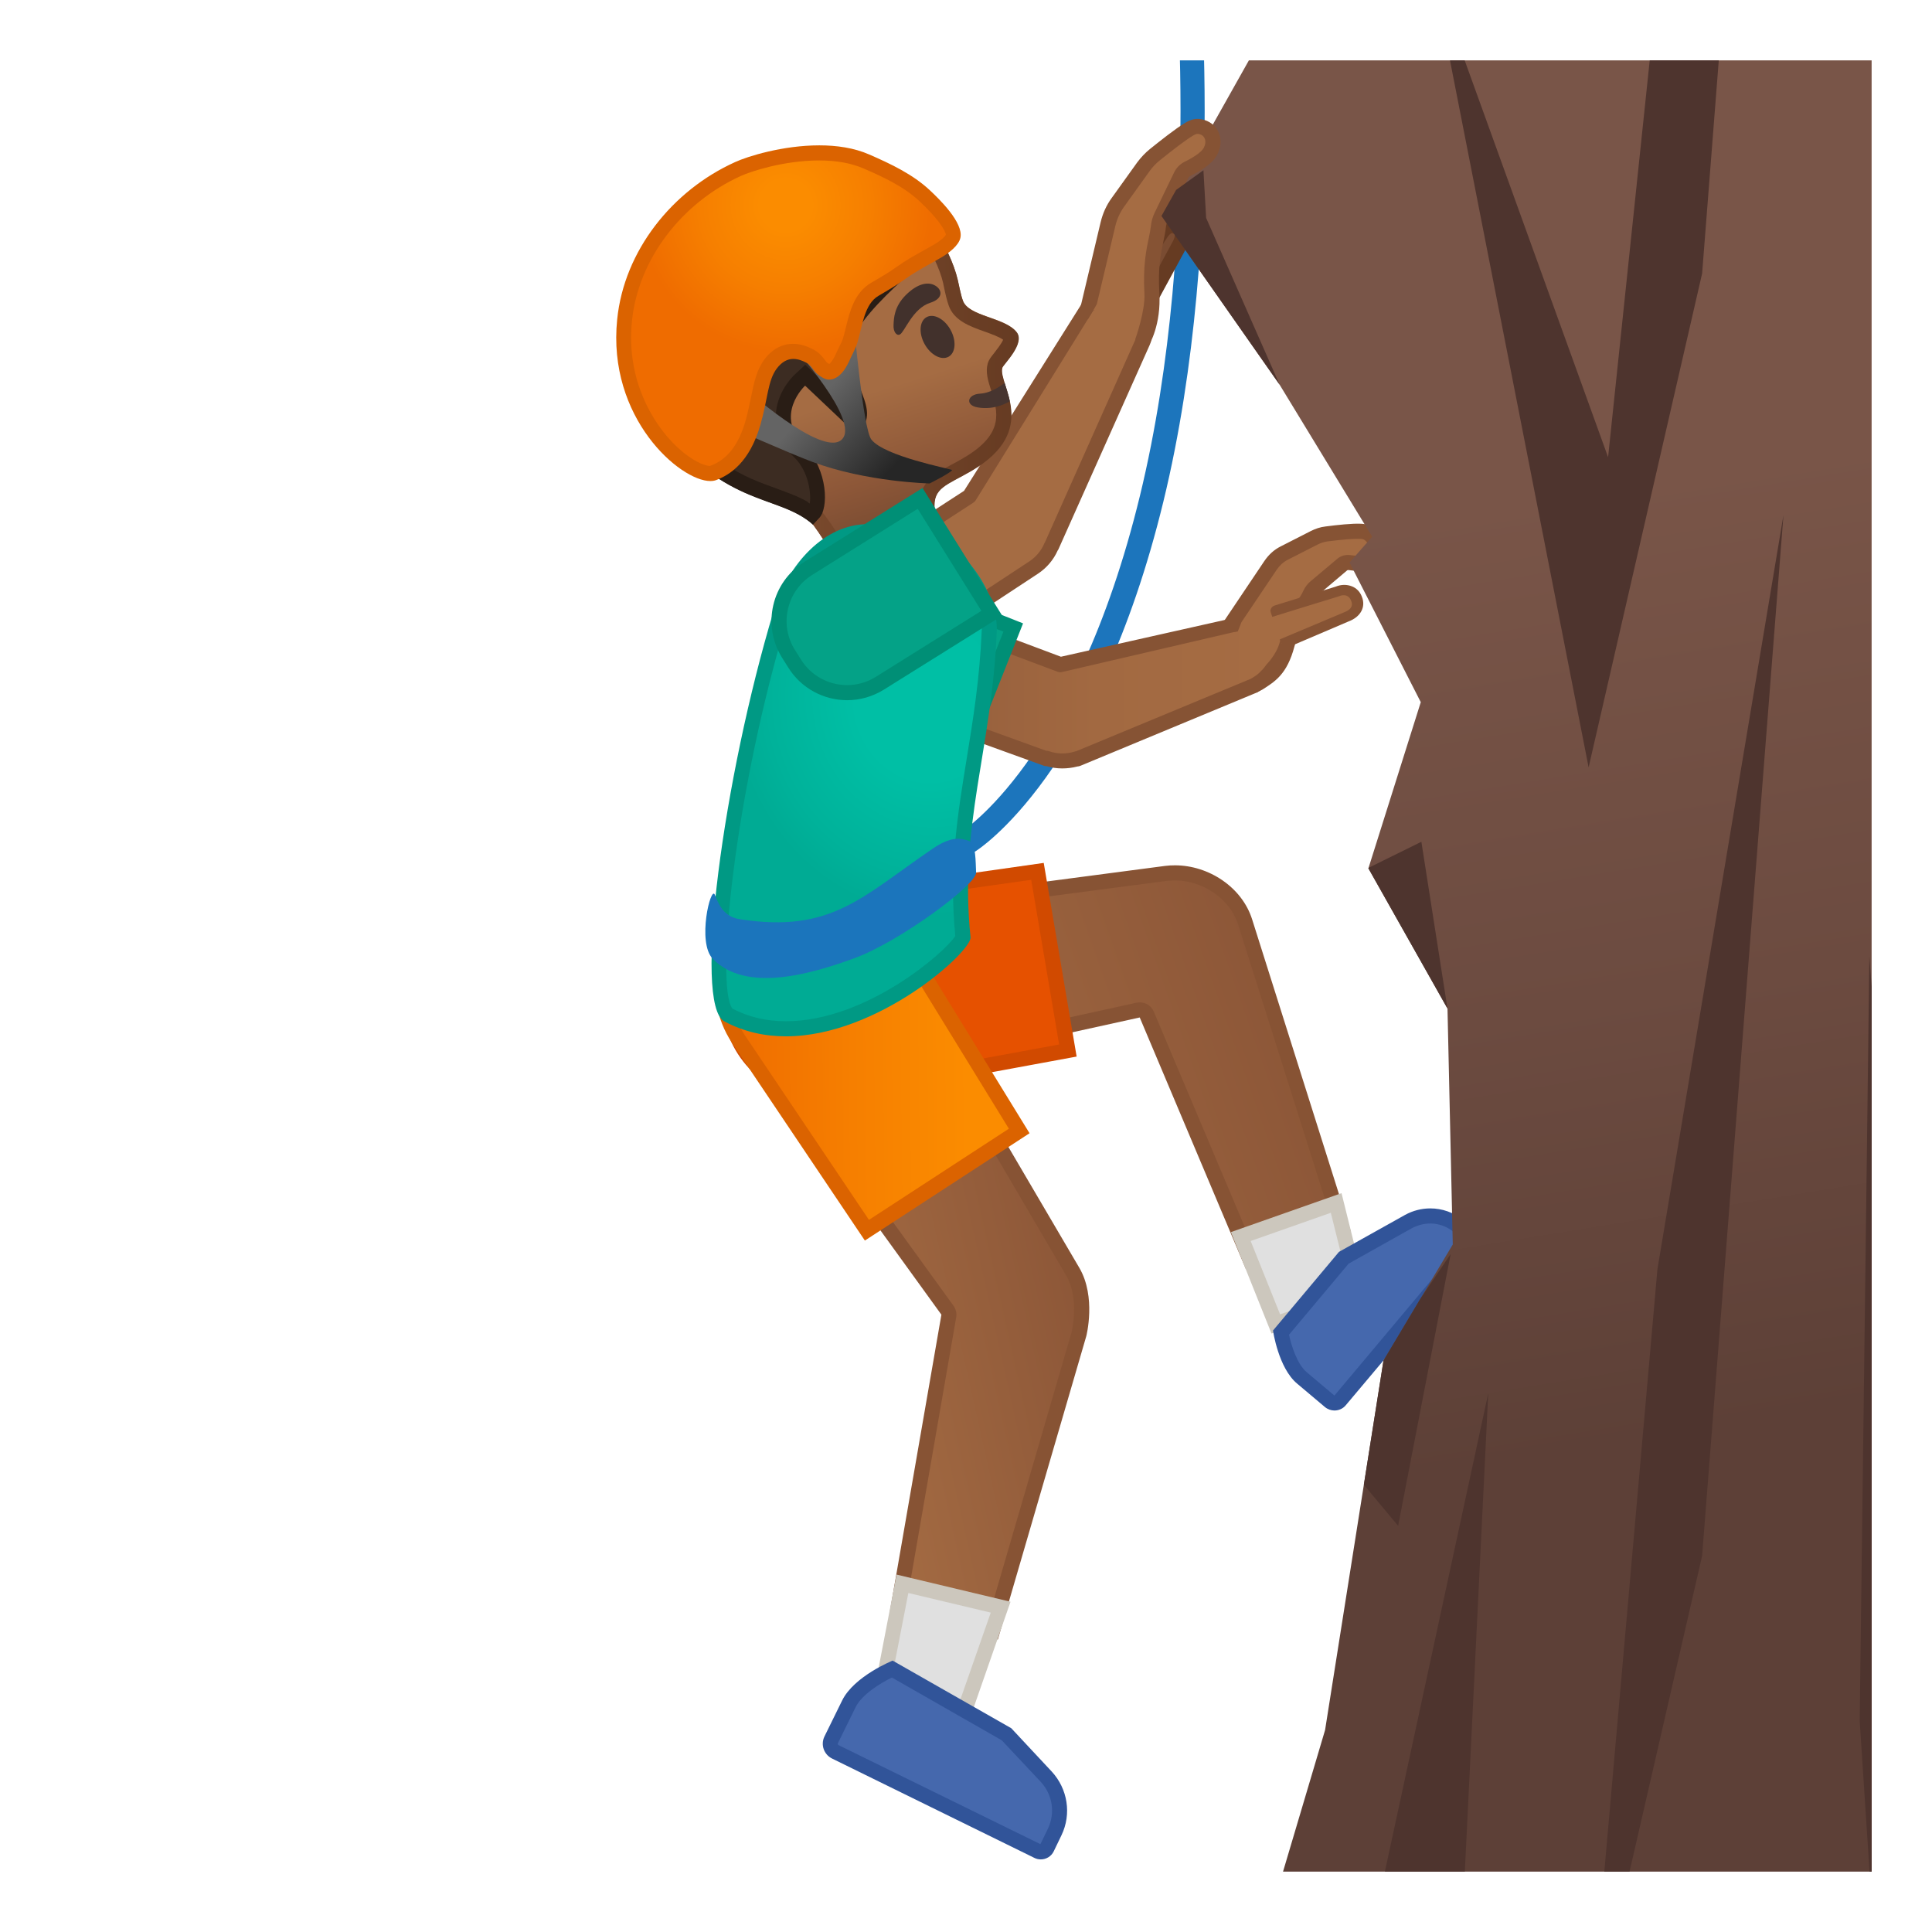 <svg width="128" height="128" style="enable-background:new 0 0 128 128;" xmlns="http://www.w3.org/2000/svg" xmlns:xlink="http://www.w3.org/1999/xlink">
  <g id="Layer_2">
    <g>
      <defs>
        <rect id="SVGID_1_" height="120" width="120" x="4" y="4"/>
      </defs>
      <clipPath id="SVGID_3_">
        <use style="overflow:visible;" xlink:href="#SVGID_1_"/>
      </clipPath>
      <path d=" M78.47-4.96c0,0,2.17,20.17-2.17,38S64.21,55.72,64.21,55.72" style="clip-path:url(#SVGID_3_);fill:none;stroke:#1C75BC;stroke-width:1.6;stroke-linecap:round;stroke-linejoin:round;stroke-miterlimit:10;"/>
      <g style="clip-path:url(#SVGID_3_);">
        <g>
          <linearGradient id="SVGID_4_" gradientUnits="userSpaceOnUse" x1="57.303" x2="83.977" y1="45.209" y2="45.209">
            <stop offset="0" style="stop-color:#8D5738"/>
            <stop offset="0.216" style="stop-color:#97603D"/>
            <stop offset="0.573" style="stop-color:#A26941"/>
            <stop offset="1" style="stop-color:#A56C43"/>
          </linearGradient>
          <path d="M57.3,45.91l2.22-5.91l10.72,4.02c0.01,0,0.01,0,0.02,0l11.49-2.58 c1.83-0.52,3.23,2.86,1.29,3.99l-11.67,4.84l0-0.02c-0.68,0.22-1.39,0.2-2.03-0.02l-0.01,0.03L57.3,45.91z" style="fill:url(#SVGID_4_);"/>
          <path d="M70.37,50.91c-0.35,0-0.7-0.05-1.04-0.15c-0.06,0-0.12,0-0.18-0.03l-12.02-4.35 c-0.13-0.04-0.23-0.14-0.28-0.26c-0.06-0.12-0.06-0.26-0.01-0.38l2.22-5.91c0.05-0.12,0.14-0.22,0.26-0.28 c0.12-0.06,0.26-0.06,0.38-0.01l10.59,3.97l11.36-2.55c1-0.28,2.07,0.34,2.58,1.53c0.47,1.1,0.37,2.62-0.93,3.38l-11.73,4.87 c-0.06,0.02-0.12,0.04-0.18,0.04C71.04,50.87,70.71,50.91,70.37,50.91z M69.35,49.74c0.05,0,0.1,0.01,0.15,0.03 c0.55,0.19,1.14,0.2,1.71,0.02c0.03-0.01,0.06-0.02,0.09-0.02l11.55-4.79c0.27-0.16,0.51-0.27,0.94-0.77 c0.31-0.35-0.3-0.87-0.49-1.32c-0.25-0.6-0.81-1.21-1.43-1.04l-11.49,2.67c-0.01,0-0.03,0-0.04,0.01 c-0.1,0.02-0.18,0.01-0.26-0.02l-10.26-3.85l-1.86,4.97l11.38,4.12C69.34,49.74,69.34,49.74,69.35,49.74z" style="fill:#865334;"/>
        </g>
        <path d="M81.68,41.17l2.5-3.72c0.24-0.35,0.54-0.63,0.9-0.81l2-1.02c0.25-0.13,0.52-0.21,0.81-0.25 c0.61-0.08,1.7-0.2,2.27-0.17c0.29,0.01,0.5,0.09,0.75,0.36c0.45,0.5,0.46,1.22-0.02,1.58c-0.34,0.25-1.07,0.19-1.47,0.13 c-0.19-0.03-0.37,0.02-0.51,0.13l-1.76,1.48c-0.15,0.13-0.27,0.28-0.36,0.47c-0.33,0.7-0.99,1.3-1.53,3.33 c-0.44,1.66-1.11,2.47-1.11,2.47S82.34,42.56,81.68,41.17z" style="fill:#A56C43;"/>
        <path d="M91.28,35.23c-0.32-0.35-0.63-0.51-1.1-0.53c-0.58-0.03-1.6,0.08-2.36,0.18 c-0.35,0.04-0.67,0.15-0.97,0.3l-2,1.02c-0.44,0.22-0.8,0.55-1.09,0.98l-2.66,3.96l0.12,0.26c0.07,0.15,0.16,0.32,0.25,0.48 c0.09-0.02,0.19-0.03,0.29-0.02c0.08,0.01,0.25-0.03,0.25-0.03l0.24-0.61l2.34-3.48c0.19-0.28,0.43-0.5,0.72-0.65l2-1.02 c0.2-0.1,0.41-0.17,0.64-0.2c1.02-0.13,1.79-0.19,2.19-0.17c0.17,0.01,0.25,0.03,0.4,0.2c0.15,0.17,0.23,0.38,0.21,0.56 c-0.01,0.12-0.07,0.21-0.16,0.28c-0.08,0.06-0.41,0.14-1.1,0.04c-0.34-0.05-0.66,0.04-0.9,0.25l-1.76,1.48 c-0.21,0.17-0.37,0.39-0.49,0.65c-0.08,0.18-0.19,0.36-0.32,0.55c-0.35,0.56-0.83,1.33-1.24,2.86c-0.21,0.79-0.86,1.44-0.86,1.44 s-0.21,0.29-0.33,0.41c-0.12,0.12-0.24,0.27-0.37,0.36c0.15,0.22,0.23,0.32,0.24,0.34l-0.21,0.76l0.4-0.2 c0.82-0.53,1.62-1,2.11-2.85c0.37-1.38,0.78-2.05,1.12-2.58c0.15-0.24,0.28-0.45,0.38-0.67c0.06-0.12,0.13-0.22,0.23-0.3 l1.76-1.49c0.02-0.02,0.06-0.03,0.11-0.02c0.85,0.12,1.47,0.04,1.84-0.23c0.32-0.23,0.51-0.58,0.56-0.98 C91.78,36.09,91.62,35.61,91.28,35.23z" style="fill:#865334;"/>
        <path d="M88.61,39.19c0.53-0.2,1.06-0.08,1.29,0.49c0.23,0.57-0.13,0.99-0.66,1.19l-4.29,1.82l-0.76-2.15 L88.61,39.19z" style="fill:#A56C43;"/>
        <path d="M89.55,38.84c-0.32-0.12-0.68-0.13-1.07,0.03l-4.04,1.25c-0.18,0.06-0.3,0.24-0.26,0.41 c0.06,0.22,0.03,0.07,0.11,0.34c0.33-0.11,4.41-1.36,4.41-1.36c0.01,0,0.02-0.01,0.02-0.01c0.14-0.06,0.33-0.1,0.5-0.03 c0.13,0.05,0.23,0.16,0.3,0.34c0.17,0.41-0.14,0.63-0.45,0.75l-4.28,1.8c0,0,0.01,0.08,0.14,0.32c0.07,0.14,0.28,0.21,0.45,0.17 c0.02,0,0.08-0.02,0.11-0.03c0.01,0,0.01,0,0.02-0.01l3.84-1.64c0.8-0.3,1.15-0.96,0.88-1.63 C90.11,39.21,89.87,38.96,89.55,38.84z" style="fill:#865334;"/>
        <g>
          <g>
            <linearGradient id="SVGID_5_" gradientTransform="matrix(0.943 -0.333 0.333 0.943 -19.364 18.537)" gradientUnits="userSpaceOnUse" x1="53.629" x2="81.869" y1="79.877" y2="79.877">
              <stop offset="0" style="stop-color:#A56C43"/>
              <stop offset="1" style="stop-color:#8D5738"/>
            </linearGradient>
            <path d="M75.99,67.23c-0.08-0.19-0.26-0.31-0.46-0.31c-0.04,0-0.07,0-0.11,0.01l-19.3,4.25 l-1.75-10.29l22.88-3.01c0.2-0.03,0.4-0.04,0.6-0.04c2.09,0,4.05,1.36,4.65,3.24c0.24,0.76,5.46,17.25,6.4,20.23l-6.06,2.14 L75.99,67.23z" style="fill:url(#SVGID_5_);"/>
            <path d="M77.85,58.33c1.85,0,3.64,1.24,4.17,2.89c0.23,0.72,5.01,15.85,6.25,19.77l-5.16,1.82 l-6.67-15.79c-0.16-0.38-0.53-0.61-0.92-0.61c-0.07,0-0.14,0.01-0.22,0.02l-18.79,4.13l-1.57-9.26l22.37-2.94 C77.49,58.35,77.67,58.33,77.85,58.33 M77.85,57.33c-0.22,0-0.45,0.01-0.67,0.04l-23.4,3.08l1.92,11.32l19.81-4.36l7.03,16.66 l6.96-2.46c0,0-6.28-19.86-6.54-20.69C82.29,58.78,80.08,57.33,77.85,57.33L77.85,57.33z" style="fill:#875334;"/>
          </g>
          <ellipse cx="54.75" cy="66.12" rx="5.74" ry="5.74" style="fill:#FBC11B;" transform="matrix(0.986 -0.168 0.168 0.986 -10.303 10.107)"/>
          <g>
            <polygon points="82.21,81.92 88.53,79.7 90.04,85.77 84.53,87.71 " style="fill:#E0E0E0;"/>
            <path d="M88.17,80.35l1.27,5.1l-4.63,1.63l-1.95-4.86L88.17,80.35 M88.88,79.05l-7.33,2.58l2.69,6.72 l6.39-2.25L88.88,79.05L88.88,79.05z" style="fill:#CCC7BD;"/>
          </g>
          <g>
            <path d="M54.63,72.47c-3.09,0-5.71-2.22-6.23-5.27c-0.28-1.67,0.1-3.34,1.08-4.72s2.44-2.29,4.1-2.58 l0.18-0.03l14.98-2.14l2.02,11.88l-15.06,2.78C55.35,72.44,54.99,72.47,54.63,72.47z" style="fill:#E65100;"/>
            <path d="M68.32,58.29l1.85,10.91l-14.56,2.68c-0.33,0.06-0.66,0.08-0.99,0.08 c-2.85,0-5.26-2.04-5.74-4.86c-0.54-3.17,1.6-6.19,4.77-6.73l0.14-0.03L68.32,58.29 M69.15,57.17L53.49,59.4l0,0 c-3.72,0.63-6.22,4.16-5.59,7.88c0.57,3.33,3.46,5.69,6.73,5.69c0.38,0,0.77-0.03,1.15-0.1l15.55-2.87L69.15,57.17 L69.15,57.17z" style="fill:#D14A00;"/>
          </g>
          <g>
            <path d="M88.41,92.95c-0.08,0-0.2-0.02-0.31-0.11l-1.84-1.55c-0.89-0.75-1.28-2.41-1.39-3l4.17-4.96 l4.3-2.41c0.43-0.24,0.93-0.37,1.42-0.37c0.68,0,1.33,0.24,1.85,0.67l0.83,0.69c0.07,0.06,0.12,0.15,0.12,0.24 c0.01,0.1-0.02,0.19-0.09,0.27l-8.7,10.34C88.69,92.89,88.55,92.95,88.41,92.95z" style="fill:#4568AD;"/>
            <path d="M94.76,81.06c0.56,0,1.11,0.2,1.53,0.55l0.72,0.6l-8.6,10.25l-1.84-1.55 c-0.63-0.53-1.01-1.75-1.17-2.48l3.95-4.71l4.21-2.36C93.94,81.17,94.35,81.06,94.76,81.06 M94.76,80.06 c-0.57,0-1.14,0.14-1.67,0.43l-4.38,2.45l-4.37,5.21c0,0,0.35,2.48,1.6,3.52l1.84,1.55c0.18,0.15,0.41,0.23,0.63,0.23 c0.28,0,0.57-0.12,0.76-0.36l8.7-10.34c0.31-0.37,0.26-0.91-0.1-1.22l-0.83-0.69C96.31,80.32,95.54,80.06,94.76,80.06 L94.76,80.06z" style="fill:#315499;"/>
          </g>
        </g>
        <g id="XMLID_26_">
          <path d="M55.78,46.65c-2.08-0.83-3.11-3.19-2.29-5.28l0.28-0.71c0.62-1.56,2.1-2.57,3.78-2.57 c0.51,0,1.01,0.1,1.5,0.29l8.07,3.2l-3.27,8.27L55.78,46.65z" style="fill:#04A287;"/>
          <path d="M57.56,38.59L57.56,38.59c0.45,0,0.89,0.08,1.31,0.25l7.61,3.01l-2.91,7.34l-7.61-3.01 c-1.83-0.72-2.73-2.8-2-4.63l0.28-0.71C54.78,39.48,56.09,38.59,57.56,38.59 M57.56,37.59c-1.82,0-3.54,1.09-4.25,2.89 l-0.28,0.71c-0.93,2.35,0.22,5,2.57,5.93l8.54,3.38l3.64-9.2l-8.54-3.38C58.69,37.69,58.12,37.59,57.56,37.59L57.56,37.59z" style="fill:#008F76;"/>
        </g>
      </g>
      <g style="clip-path:url(#SVGID_3_);">
        <linearGradient id="SVGID_6_" gradientUnits="userSpaceOnUse" x1="94.913" x2="110.788" y1="-2.5" y2="95.25">
          <stop offset="0.364" style="stop-color:#795548"/>
          <stop offset="0.705" style="stop-color:#6C4B40"/>
          <stop offset="1" style="stop-color:#5D4037"/>
        </linearGradient>
        <polygon points="129.72,129.87 128.72,-1.53 86.41,-2.53 76.95,14.31 84.78,25.49 90.91,35.56 89.41,37.27 94.13,46.52 90.66,57.53 95.9,66.82 96.25,82.45 91.66,90.14 87.79,114.62 82.94,130.95 97.6,130.95 " style="fill:url(#SVGID_6_);"/>
        <g>
          <g>
            <path d="M75.27,21.51c-0.5-0.28-1.04-0.65-1.66-1.13l3.24-4.82c0.24-0.4,0.52-0.61,0.79-0.61 c0.12,0,0.24,0.04,0.37,0.12c0.2,0.12,0.29,0.27,0.31,0.47c0.01,0.23-0.07,0.51-0.25,0.8L75.27,21.51z" style="fill:#7A4C32;"/>
            <path d="M77.65,15.44c0.02,0,0.06,0.01,0.12,0.05c0.04,0.02,0.05,0.04,0.06,0.04 c0.02,0.04,0.01,0.24-0.19,0.58l-2.54,4.69c-0.28-0.18-0.55-0.36-0.79-0.55l2.97-4.43c0.01-0.02,0.02-0.03,0.03-0.05 C77.45,15.53,77.6,15.44,77.65,15.44 M77.65,14.44c-0.48,0-0.91,0.33-1.21,0.83l-3.49,5.2c0.77,0.62,1.64,1.26,2.52,1.69 c0.03-0.04,0.06-0.07,0.08-0.11l2.97-5.47c0.43-0.72,0.49-1.53-0.23-1.96C78.06,14.5,77.85,14.44,77.65,14.44L77.65,14.44z" style="fill:#663B22;"/>
          </g>
          <g>
            <linearGradient id="SVGID_7_" gradientTransform="matrix(0.962 -0.274 -0.274 -0.962 23.434 120.173)" gradientUnits="userSpaceOnUse" x1="86.5" x2="81.338" y1="30.612" y2="40.759">
              <stop offset="0" style="stop-color:#8D5738"/>
              <stop offset="0.216" style="stop-color:#97603D"/>
              <stop offset="0.573" style="stop-color:#A26941"/>
              <stop offset="1" style="stop-color:#A56C43"/>
            </linearGradient>
            <path d="M74.92,20.9c0.73,0.25,1.08,1.08,0.77,1.78L69.66,36.2l-0.01,0 c-0.25,0.58-0.65,1.06-1.15,1.4l-10.72,7.06l-3.46-5.33l9.9-6.43l8.11-12.89L74.92,20.9z" style="fill:url(#SVGID_7_);"/>
            <path d="M57.79,45.15c-0.03,0-0.07,0-0.1-0.01c-0.13-0.03-0.24-0.11-0.32-0.22l-3.46-5.33 c-0.07-0.11-0.1-0.25-0.07-0.38c0.03-0.13,0.11-0.24,0.22-0.32l9.81-6.37l8.05-12.8c0.12-0.2,0.37-0.28,0.59-0.21l2.59,0.91 c0.48,0.17,0.87,0.53,1.07,1c0.2,0.47,0.2,1-0.01,1.46L70.12,36.4c-0.01,0.02-0.02,0.04-0.04,0.06 c-0.28,0.63-0.73,1.16-1.3,1.54l-10.72,7.06C57.98,45.12,57.88,45.15,57.79,45.15z M55.01,39.46l2.92,4.49l10.3-6.78 c0.42-0.29,0.76-0.69,0.96-1.17c0.01-0.03,0.02-0.05,0.04-0.07l6-13.45c0.09-0.21,0.1-0.44,0-0.66 c-0.09-0.21-0.26-0.37-0.48-0.45l0,0l-2.3-0.83l-7.81,12.61c-0.04,0.06-0.09,0.11-0.15,0.15L55.01,39.46z" style="fill:#865334;"/>
          </g>
          <g>
            <path d="M72.12,20.26l1.29-5.43c0.12-0.51,0.34-0.99,0.65-1.42l1.7-2.36c0.21-0.29,0.46-0.56,0.74-0.79 c0.6-0.49,1.68-1.34,2.27-1.69c0.31-0.18,0.55-0.25,0.89-0.13c0.64,0.21,0.89,0.93,0.52,1.61c-0.26,0.48-1.03,0.9-1.47,1.12 c-0.21,0.1-0.38,0.27-0.48,0.47l-1.29,2.67c-0.11,0.23-0.18,0.47-0.21,0.72c-0.09,0.93-0.57,1.97-0.42,4.39 c0.12,1.97-0.69,3.1-0.69,3.1S73.28,21.23,72.12,20.26z" style="fill:#A56C43;"/>
            <path d="M80.76,8.83c-0.16-0.42-0.49-0.72-0.93-0.87c-0.57-0.19-0.96-0.03-1.31,0.18 c-0.63,0.37-1.73,1.25-2.33,1.73c-0.32,0.26-0.6,0.56-0.84,0.88l-1.7,2.37c-0.35,0.48-0.59,1.02-0.73,1.6l-1.36,5.73l0.51,0.71 c0,0,0.44-0.71,0.6-1.02l1.23-5.19c0.11-0.45,0.3-0.87,0.57-1.25l1.7-2.37c0.18-0.25,0.4-0.49,0.65-0.69 c0.99-0.8,1.79-1.4,2.21-1.65c0.23-0.14,0.32-0.14,0.48-0.09c0.15,0.05,0.26,0.15,0.31,0.29c0.07,0.18,0.04,0.4-0.07,0.61 c-0.14,0.26-0.62,0.6-1.25,0.91c-0.31,0.15-0.56,0.4-0.71,0.71l-1.29,2.67c-0.14,0.29-0.22,0.58-0.25,0.89 c-0.03,0.25-0.08,0.5-0.14,0.79c-0.17,0.79-0.39,1.87-0.29,3.67c0.07,1.12-0.58,2.96-0.59,2.99c-0.05,0.15,0.13,0.51,0.15,0.52 l0.39,0.21l0.34-0.28c0.04-0.05,0.83-1.37,0.7-3.49c-0.1-1.66,0.1-2.63,0.27-3.41c0.07-0.33,0.13-0.62,0.16-0.9 c0.02-0.19,0.07-0.37,0.16-0.55l1.29-2.67c0.05-0.11,0.14-0.19,0.24-0.24c0.6-0.29,1.37-0.75,1.69-1.33 C80.89,9.81,80.94,9.28,80.76,8.83z" style="fill:#865334;"/>
          </g>
          <g>
            <g>
              <g>
                <g>
                  <linearGradient id="SVGID_8_" gradientTransform="matrix(-0.954 0.298 0.298 0.954 79.239 -87.268)" gradientUnits="userSpaceOnUse" x1="55.806" x2="55.806" y1="90.647" y2="110.78">
                    <stop offset="0.55" style="stop-color:#A56C43"/>
                    <stop offset="0.83" style="stop-color:#8D5738"/>
                    <stop offset="1" style="stop-color:#7A4C32"/>
                  </linearGradient>
                  <path d="M42.8,19.43c0.53-4.09,4.47-7.28,8.41-8.49c4.41-1.36,8.07,0.49,10.49,3.93 c0.88,1.24,1.51,2.61,1.75,3.68c0.03,0.13,0.22,1.07,0.33,1.34c0.35,1.08,2.79,1.11,3.56,2.11 c0.59,0.75-0.89,2.14-0.95,2.36c-0.31,1.09,2.56,4.14-2.06,6.84c-1.61,0.94-2.56,1.09-2.42,2.53l-0.22,3.49l-5.02,3.18 c0,0-0.83-2.99-2.82-5.66c-1.22-1.63-3.44-2.56-5.58-3.33C44.05,29.89,42.37,22.84,42.8,19.43z" style="fill:url(#SVGID_8_);"/>
                  <g>
                    <linearGradient id="SVGID_9_" gradientUnits="userSpaceOnUse" x1="42.737" x2="67.494" y1="25.447" y2="25.447">
                      <stop offset="0" style="stop-color:#875334"/>
                      <stop offset="1" style="stop-color:#663B22"/>
                    </linearGradient>
                    <path d="M54.06,11.49L54.06,11.49c3.34,0,5.56,2.15,6.83,3.95 c0.77,1.09,1.37,2.33,1.6,3.33l0.02,0.11c0.13,0.63,0.24,1.08,0.34,1.35c0.35,1.02,1.43,1.4,2.39,1.74 c0.41,0.15,0.96,0.34,1.22,0.54c-0.11,0.27-0.48,0.73-0.61,0.9c-0.21,0.26-0.34,0.43-0.41,0.67 c-0.16,0.57,0.02,1.15,0.22,1.77c0.45,1.42,0.92,2.89-1.82,4.49c-0.29,0.17-0.56,0.32-0.81,0.45 c-1.1,0.59-2.25,1.2-2.11,2.96l-0.18,2.91l-3.52,2.23c-0.45-1.18-1.27-3.01-2.56-4.73c-1.35-1.81-3.7-2.84-6.04-3.67 c-3.7-1.33-5.23-7.82-4.83-10.92c0.49-3.79,4.34-6.63,7.71-7.67C52.37,11.63,53.23,11.49,54.06,11.49 M54.06,10.49 c-0.91,0-1.86,0.14-2.85,0.45c-3.94,1.21-7.88,4.4-8.41,8.49c-0.44,3.41,1.24,10.46,5.49,11.99 c2.14,0.77,4.36,1.7,5.58,3.33c2,2.67,2.82,5.66,2.82,5.66l5.02-3.18l0.22-3.49c-0.14-1.43,0.81-1.59,2.42-2.53 c4.62-2.7,1.75-5.76,2.06-6.84c0.06-0.22,1.54-1.61,0.95-2.36c-0.78-0.99-3.22-1.03-3.57-2.11 c-0.11-0.27-0.3-1.21-0.33-1.34c-0.25-1.07-0.87-2.43-1.75-3.68C59.82,12.2,57.2,10.49,54.06,10.49L54.06,10.49z" style="fill:url(#SVGID_9_);"/>
                  </g>
                </g>
                <g>
                  <path d="M53.82,34.06c-0.78-0.57-1.68-0.9-2.61-1.24c-2.07-0.75-4.64-1.68-7.59-5.87 c-1.48-2.11-2.01-4.49-1.52-6.89c0.59-2.92,2.66-5.73,5.53-7.52c1.88-1.17,4.08-1.81,6.2-1.81c3.6,0,6.54,1.8,8.32,5.07 c-0.2,0.19-0.55,0.48-0.89,0.77c-2.37,2.03-4.93,4.33-5.32,6.05c-0.27,1.17,0.17,2.25,0.55,3.19 c0.47,1.14,0.64,1.73,0.23,2.21l-3.38-3.19l-0.34,0.32c-0.04,0.04-1.08,1.02-1.1,2.4c-0.01,0.85,0.35,1.66,1.09,2.39 c0.89,0.88,1.18,2.18,1.17,3.03c-0.01,0.61-0.16,0.91-0.25,0.99L53.82,34.06z" style="fill:#3C2C22;"/>
                  <path d="M53.83,11.24L53.83,11.24c3.27,0,5.98,1.58,7.68,4.47c-0.18,0.15-0.38,0.33-0.58,0.5 c-2.54,2.17-5.06,4.45-5.48,6.32c-0.3,1.33,0.19,2.53,0.58,3.49c0.19,0.46,0.31,0.78,0.37,1.03l-2.37-2.24l-0.68-0.64 l-0.69,0.64c-0.13,0.12-1.24,1.19-1.26,2.76c-0.01,0.68,0.19,1.72,1.24,2.75c0.95,0.94,1.11,2.42,1.01,3.04 c-0.71-0.43-1.48-0.7-2.27-0.99c-2.11-0.76-4.49-1.63-7.35-5.69c-1.4-1.99-1.9-4.24-1.44-6.51 c0.57-2.79,2.55-5.48,5.3-7.19C49.69,11.85,51.8,11.24,53.83,11.24 M53.83,10.24c-2.29,0-4.58,0.71-6.47,1.89 c-4.92,3.06-8.13,9.47-4.16,15.12c4.58,6.52,8.29,5.39,10.66,7.51l0.38-0.41c0.7-0.64,0.59-3.26-0.9-4.74 c-2.12-2.1,0-4.06,0-4.06l3.37,3.19c2.02-1.49-0.83-3.61-0.29-5.98c0.55-2.4,6.44-6.64,6.32-6.87 C60.69,11.83,57.26,10.23,53.83,10.24L53.83,10.24z" style="fill:#291D15;"/>
                </g>
                <g>
                  <defs>
                    <path id="SVGID_10_" d="M49.76,27.32l3.96,6.27l0.77,0.35c0,0-0.15,0.3-0.25,0.39l-0.38,0.41 c-2.37-2.11-6.08-0.99-10.66-7.51c-3.97-5.65-0.77-12.06,4.16-15.12c4.71-2.93,12.16-2.79,15.43,3.76 c0.02,0.05-0.64,0.59-0.64,0.59l-0.62-1.02l-6.73,5.15L49.76,27.32z"/>
                  </defs>
                  <clipPath id="SVGID_11_">
                    <use style="overflow:visible;" xlink:href="#SVGID_10_"/>
                  </clipPath>
                  <g style="clip-path:url(#SVGID_11_);">
                    <path d="M53.83,11.25L53.83,11.25c1.95,0,5.46,0.59,7.72,4.43c-0.18,0.15-0.39,0.33-0.58,0.5 c-2.55,2.18-5.08,4.47-5.5,6.33c-0.3,1.33,0.19,2.53,0.58,3.49c0.19,0.46,0.31,0.78,0.37,1.03l-2.37-2.24 c-0.19-0.18-0.44-0.27-0.69-0.27c-0.24,0-0.49,0.09-0.68,0.27c-0.13,0.12-1.24,1.19-1.26,2.76 c-0.01,0.68,0.19,1.72,1.24,2.75c0.95,0.94,1.11,2.42,1.01,3.04c-0.71-0.43-1.48-0.7-2.27-0.99 c-2.11-0.76-4.49-1.63-7.35-5.69c-1.4-1.99-1.9-4.24-1.44-6.51c0.57-2.79,2.55-5.48,5.3-7.19 C49.68,11.86,51.78,11.25,53.83,11.25 M53.83,10.25c-2.29,0-4.58,0.7-6.46,1.87c-4.92,3.06-8.13,9.47-4.16,15.12 c4.58,6.52,8.29,5.39,10.66,7.51l0.38-0.41c0.7-0.64,0.59-3.26-0.9-4.74c-2.12-2.1,0-4.06,0-4.06l3.37,3.19 c2.02-1.49-0.83-3.61-0.29-5.98c0.55-2.4,6.46-6.66,6.34-6.89C60.74,11.85,57.28,10.25,53.83,10.25L53.83,10.25z" style="fill:#291D15;"/>
                  </g>
                </g>
              </g>
              <path d="M63.87,25.24l1.98-0.62c0,0,0.23,0.94,0.29,1.33c0.35,2.15,0.07,4.75-3.33,6.18 c-0.31,0.13-0.49-4.98-0.49-4.98L63.87,25.24z" style="fill:none;"/>
              <g>
                <defs>
                  <path id="SVGID_12_" d="M42.8,19.43c0.53-4.09,4.47-7.28,8.41-8.49c5.45-1.68,9.69,1.07,11.94,6.13 c0,0,0.71,2.22,1.09,3.12c0.59,1.86,1.85,0.78,2.84,1.88c0.94,1.04-0.62,2.06-0.68,2.28c-0.31,1.09,2.56,4.14-2.06,6.84 c-1.61,0.94-2.56,1.09-2.42,2.53l0.86,3.7l-4.23,2.64c0,0-4.01-6.41-10.27-8.65C44.05,29.89,42.37,22.84,42.8,19.43z"/>
                </defs>
                <clipPath id="SVGID_13_">
                  <use style="overflow:visible;" xlink:href="#SVGID_12_"/>
                </clipPath>
                <g style="clip-path:url(#SVGID_13_);">
                  <path d="M69.21,23.21c-0.32,2.03-2.25,4.17-4.45,3.78c-0.84-0.15-0.67-0.87,0.18-0.91 c1.37-0.08,2.98-1.77,3.18-3.05C68.26,22.19,69.35,22.37,69.21,23.21L69.21,23.21z" style="fill:#473530;"/>
                </g>
              </g>
            </g>
            <ellipse cx="62.12" cy="22.35" rx="0.98" ry="1.5" style="fill:#42312C;" transform="matrix(0.874 -0.486 0.486 0.874 -3.039 32.98)"/>
            <path d="M61.63,20.06c0.95-0.3,0.78-0.95,0.23-1.19c-0.4-0.18-1.06-0.11-1.86,0.69 c-0.75,0.76-0.78,1.5-0.8,1.96c-0.03,0.46,0.2,0.75,0.42,0.64C59.93,22.01,60.46,20.43,61.63,20.06z" style="fill:#42312C;"/>
          </g>
          <g>
            <g>
              <linearGradient id="SVGID_14_" gradientTransform="matrix(0.976 -0.219 0.219 0.976 -7.006 12.788)" gradientUnits="userSpaceOnUse" x1="43.739" x2="60.721" y1="86.869" y2="86.869">
                <stop offset="0" style="stop-color:#A56C43"/>
                <stop offset="1" style="stop-color:#8D5738"/>
              </linearGradient>
              <path d="M59.49,106.55l3.36-19.36c0.02-0.13-0.01-0.27-0.09-0.38l-12.1-16.74l8.74-5.7 l11.65,19.88c1.01,1.73,0.41,4.12,0.41,4.14l-5.72,19.63L59.49,106.55z" style="fill:url(#SVGID_14_);"/>
              <path d="M59.25,65.08l11.39,19.43c0.9,1.54,0.36,3.74,0.36,3.74l0,0l-5.59,19.19l-5.34-1.26l3.28-18.9 c0.05-0.27-0.02-0.54-0.17-0.76L51.38,70.21L59.25,65.08 M59.58,63.67l-9.62,6.27l12.41,17.16l-3.44,19.82l7.18,1.7 l5.86-20.1c0,0,0.67-2.59-0.46-4.52S59.58,63.67,59.58,63.67L59.58,63.67z" style="fill:#875334;"/>
            </g>
            <ellipse cx="54.39" cy="65.23" rx="5.74" ry="5.74" style="fill:#FBC11B;" transform="matrix(0.999 -0.049 0.049 0.999 -3.146 2.757)"/>
            <g>
              <polygon points="58.59,111.16 59.79,104.93 66.3,106.48 63.72,113.87 " style="fill:#E0E0E0;"/>
              <path d="M60.18,105.54l5.46,1.3l-2.21,6.32l-4.29-2.27L60.18,105.54 M59.4,104.32l-1.37,7.11l5.97,3.16 l2.95-8.47L59.4,104.32L59.4,104.32z" style="fill:#CCC7BD;"/>
            </g>
            <g>
              <linearGradient id="SVGID_15_" gradientTransform="matrix(-1 0.011 0.011 1 94.496 -5.486)" gradientUnits="userSpaceOnUse" x1="27.886" x2="47.437" y1="75.296" y2="75.296">
                <stop offset="0.171" style="stop-color:#FB8C00"/>
                <stop offset="0.562" style="stop-color:#F67F00"/>
                <stop offset="0.983" style="stop-color:#EF6C00"/>
              </linearGradient>
              <path d="M48.88,68.79c-0.92-1.41-1.24-3.1-0.89-4.76c0.35-1.66,1.32-3.08,2.74-4 c1.03-0.67,2.23-1.03,3.45-1.03c2.15,0,4.14,1.07,5.31,2.88c0.01,0.01,0.02,0.03,0.03,0.04l7.99,13L57.43,81.5L48.88,68.79z" style="fill:url(#SVGID_15_);"/>
              <path d="M54.19,59.51L54.19,59.51c1.98,0,3.81,0.99,4.89,2.65c0.01,0.02,0.03,0.04,0.04,0.06 l7.72,12.56l-9.27,6.04l-8.26-12.29c-1.76-2.69-0.99-6.31,1.7-8.07C51.96,59.83,53.06,59.51,54.19,59.51 M54.19,58.51 c-1.28,0-2.57,0.36-3.72,1.11c-3.16,2.06-4.05,6.29-1.99,9.45l8.82,13.12l10.91-7.11l-8.28-13.47l0,0 C58.61,59.6,56.42,58.51,54.19,58.51L54.19,58.51z" style="fill:#DB6300;"/>
            </g>
            <g>
              <path d="M68.95,122.69c-0.07,0-0.14-0.02-0.21-0.05l-13.4-6.58c-0.15-0.07-0.25-0.19-0.31-0.34 c-0.05-0.15-0.04-0.31,0.03-0.45l1.17-2.38c0.57-1.17,2.27-2.04,2.87-2.32l7.58,4.32l2.64,2.81c0.92,1,1.14,2.44,0.56,3.65 l-0.52,1.08C69.28,122.59,69.13,122.69,68.95,122.69z" style="fill:#4568AD;"/>
              <path d="M59.09,111.14l7.28,4.16l2.58,2.75c0.79,0.85,0.97,2.07,0.48,3.1l-0.5,1.03l-13.37-6.56 c-0.04-0.02-0.07-0.08-0.05-0.12l1.17-2.38C57.1,112.26,58.32,111.52,59.09,111.14 M59.14,110.02c0,0-2.56,1.03-3.35,2.65 l-1.17,2.38c-0.26,0.54-0.04,1.19,0.51,1.46l13.4,6.58c0.14,0.07,0.28,0.1,0.43,0.1c0.35,0,0.69-0.2,0.85-0.53l0.52-1.08 c0.67-1.4,0.41-3.06-0.65-4.21L67,114.5L59.14,110.02L59.14,110.02z" style="fill:#315499;"/>
            </g>
          </g>
          <g>
            <radialGradient id="SVGID_16_" cx="34.352" cy="48.684" gradientTransform="matrix(-0.98 0.197 0.216 1.078 84.596 -12.761)" gradientUnits="userSpaceOnUse" r="12.928">
              <stop offset="0.364" style="stop-color:#00BFA5"/>
              <stop offset="0.812" style="stop-color:#00B29A"/>
              <stop offset="1" style="stop-color:#00AB94"/>
            </radialGradient>
            <path d="M52.07,68.16c-1.4,0-2.69-0.31-3.84-0.93c-1.43-0.76-0.24-14.19,3.5-26.58 c0.96-3.19,3.32-5.42,5.73-5.42c0.36,0,0.72,0.05,1.07,0.14l1.92,0.17c3.02,0.47,5.18,4.12,5.09,6.25 c-0.13,3.21-0.57,5.91-1,8.52c-0.62,3.77-1.2,7.33-0.74,11.83C63.56,63.03,57.78,68.16,52.07,68.16z" style="fill:url(#SVGID_16_);"/>
            <path d="M57.46,35.73L57.46,35.73c0.31,0,0.63,0.04,0.94,0.13c0.06,0.02,0.12,0.03,0.17,0.03L59.86,36 l0.51,0.04c2.78,0.46,4.75,3.79,4.67,5.74c-0.13,3.18-0.57,5.87-0.99,8.46c-0.61,3.75-1.19,7.29-0.76,11.77 c-0.66,1.07-5.9,5.65-11.22,5.65c-1.29,0-2.49-0.28-3.55-0.84c-1.13-1.51,0.11-14.18,3.69-26.03 C53.11,37.81,55.26,35.73,57.46,35.73 M57.46,34.73c-2.81,0-5.25,2.61-6.21,5.77c-3.32,11.03-5.35,26.05-3.26,27.17 c1.31,0.7,2.69,0.99,4.08,0.99c6.12,0,12.32-5.63,12.23-6.56c-0.77-7.52,1.41-12.38,1.74-20.28c0.1-2.49-2.29-6.26-5.55-6.77 c-0.62-0.05-1.22-0.1-1.83-0.16C58.25,34.78,57.85,34.73,57.46,34.73L57.46,34.73z" style="fill:#009984;"/>
          </g>
          <g>
            <linearGradient id="SVGID_17_" gradientTransform="matrix(-0.682 0.732 0.732 0.682 62.675 -33.305)" gradientUnits="userSpaceOnUse" x1="49.551" x2="49.551" y1="34.524" y2="41.273">
              <stop offset="0" style="stop-color:#646464"/>
              <stop offset="0.995" style="stop-color:#262626"/>
            </linearGradient>
            <path d="M57.73,29.12c0.88,1.12,5.17,1.92,5.35,2.02c-0.05,0.17-1.49,0.89-1.49,0.89 s-4.18-0.09-7.77-1.43c-1.61-0.6-5.67-2.41-5.67-2.41l1.04-2.59c0,0,5.27,4.74,6.57,3.53s-3.29-6.26-3.29-6.26l4.09-1.45 C56.58,21.43,57.18,28.43,57.73,29.12z" style="fill:url(#SVGID_17_);"/>
            <g>
              <radialGradient id="SVGID_18_" cx="41.537" cy="24.182" gradientTransform="matrix(-0.682 0.732 0.732 0.682 62.675 -33.305)" gradientUnits="userSpaceOnUse" r="9.923">
                <stop offset="0.171" style="stop-color:#FB8C00"/>
                <stop offset="0.562" style="stop-color:#F67F00"/>
                <stop offset="0.983" style="stop-color:#EF6C00"/>
              </radialGradient>
              <path d="M47.05,31.37c-0.63,0-1.86-0.61-3.07-1.95c-0.93-1.03-3.04-3.89-2.6-8.21 c0.43-4.21,3.38-8.15,7.52-10.02c0.61-0.28,2.91-1.06,5.38-1.06c1.21,0,2.26,0.19,3.12,0.57c1.36,0.59,2.77,1.25,3.87,2.28 c1.94,1.81,1.9,2.55,1.87,2.68c-0.05,0.25-0.45,0.64-0.98,0.95c-0.25,0.15-0.5,0.29-0.75,0.42c-0.57,0.32-1.16,0.65-1.72,1.05 c-0.51,0.37-1.08,0.7-1.62,1.02l-0.12,0.07c-0.92,0.54-1.2,1.66-1.43,2.65c-0.06,0.25-0.12,0.49-0.19,0.72 c-0.07,0.23-0.17,0.42-0.26,0.62c-0.05,0.11-0.11,0.23-0.16,0.34c-0.32,0.76-0.66,1.14-0.99,1.14c-0.02,0-0.13-0.01-0.45-0.25 c-0.06-0.05-0.13-0.14-0.21-0.24c-0.13-0.17-0.29-0.38-0.53-0.52c-0.42-0.23-0.8-0.35-1.17-0.35c-0.58,0-1.09,0.28-1.5,0.84 c-0.45,0.6-0.59,1.32-0.78,2.24c-0.1,0.48-0.21,1.03-0.38,1.64c-0.51,1.77-1.37,2.87-2.64,3.34 C47.2,31.36,47.13,31.37,47.05,31.37z" style="fill:url(#SVGID_18_);"/>
              <path d="M54.28,10.63L54.28,10.63c1.14,0,2.12,0.18,2.93,0.53c1.32,0.57,2.69,1.21,3.73,2.19 c1.67,1.57,1.72,2.19,1.73,2.19l0,0c-0.04,0.11-0.31,0.38-0.75,0.64c-0.24,0.14-0.49,0.28-0.74,0.42 c-0.58,0.32-1.19,0.66-1.77,1.08c-0.5,0.36-1.03,0.67-1.6,1l-0.1,0.06c-1.11,0.65-1.42,1.93-1.67,2.96 c-0.06,0.24-0.11,0.47-0.18,0.69c-0.05,0.18-0.14,0.35-0.24,0.55c-0.06,0.12-0.11,0.23-0.18,0.37 c-0.24,0.56-0.42,0.75-0.5,0.81c-0.04-0.02-0.09-0.06-0.16-0.11c-0.03-0.02-0.08-0.1-0.13-0.16c-0.15-0.2-0.35-0.47-0.7-0.66 c-0.49-0.27-0.95-0.41-1.41-0.41c-0.51,0-1.26,0.18-1.9,1.04c-0.51,0.69-0.68,1.5-0.87,2.44c-0.1,0.48-0.21,1.01-0.37,1.6 c-0.46,1.61-1.22,2.6-2.36,3.01c-0.42,0-1.53-0.48-2.7-1.79c-0.88-0.98-2.89-3.7-2.47-7.82c0.41-4.04,3.25-7.81,7.23-9.61 C49.69,11.38,51.89,10.63,54.28,10.63 M54.28,9.63c-2.42,0-4.76,0.73-5.58,1.11c-4.16,1.88-7.35,5.87-7.81,10.42 c-0.67,6.53,4.16,10.71,6.17,10.71c0.14,0,0.27-0.02,0.38-0.06c0.9-0.34,2.22-1.16,2.94-3.67c0.49-1.7,0.48-2.92,1.08-3.72 c0.34-0.45,0.71-0.64,1.1-0.64c0.3,0,0.61,0.11,0.92,0.28c0.28,0.16,0.42,0.52,0.68,0.73c0.2,0.16,0.5,0.36,0.75,0.36 c0,0,0,0,0,0c0.75,0,1.2-0.85,1.45-1.44c0.16-0.35,0.34-0.65,0.45-1.03c0.33-1.1,0.45-2.53,1.39-3.08 c0.6-0.35,1.21-0.71,1.78-1.12c0.78-0.56,1.62-0.97,2.43-1.45c0.43-0.26,1.11-0.75,1.22-1.28c0.21-1-1.4-2.56-2.02-3.14 c-1.13-1.06-2.59-1.75-4.01-2.37C56.58,9.79,55.42,9.63,54.28,9.63L54.28,9.63z" style="fill:#DB6300;"/>
            </g>
          </g>
          <g id="XMLID_23_">
            <path d="M56.13,45.88c-1.43,0-2.73-0.72-3.48-1.93l-0.41-0.65c-0.58-0.93-0.76-2.03-0.52-3.1 c0.25-1.07,0.89-1.98,1.82-2.56l7.42-4.63l4.75,7.61l-7.42,4.63C57.64,45.67,56.89,45.88,56.13,45.88z" style="fill:#04A287;"/>
            <path d="M60.8,33.71l4.22,6.76l-6.99,4.37c-0.57,0.36-1.23,0.55-1.9,0.55c-1.25,0-2.4-0.63-3.06-1.69 l-0.41-0.65c-0.51-0.82-0.67-1.78-0.45-2.72c0.22-0.94,0.79-1.73,1.6-2.24L60.8,33.71 M61.12,32.33l-7.84,4.9 c-2.16,1.35-2.81,4.18-1.47,6.34l0.41,0.65c0.87,1.4,2.37,2.17,3.91,2.17c0.83,0,1.67-0.23,2.43-0.7l7.84-4.9L61.12,32.33 L61.12,32.33z" style="fill:#008F76;"/>
          </g>
        </g>
      </g>
      <g style="clip-path:url(#SVGID_3_);">
        <defs>
          <polygon id="SVGID_19_" points="129.72,129.87 128.72,-1.53 86.41,-2.53 76.95,14.31 84.78,25.49 90.91,35.56 89.41,37.27 94.13,46.52 90.66,57.53 95.9,66.82 96.25,82.45 91.66,90.14 87.79,114.62 82.94,130.95 97.6,130.95 "/>
        </defs>
        <clipPath id="SVGID_20_">
          <use style="overflow:visible;" xlink:href="#SVGID_19_"/>
        </clipPath>
        <g style="clip-path:url(#SVGID_20_);">
          <polygon points="96.51,135.01 98.6,92.31 89.52,134.33 " style="fill:#4E342E;"/>
          <polygon points="105.25,135.8 112.77,103.08 118.16,34.12 109.81,84.08 " style="fill:#4E342E;"/>
          <polygon points="123.85,63.36 123.21,114.01 126.59,165.82 129.03,132.34 " style="fill:#4E342E;"/>
          <polygon points="106.54,30.29 94.91,-1.89 105.25,50.84 112.77,18.12 118.16,-50.84 109.81,-0.88 " style="fill:#4E342E;"/>
          <polygon points="95.9,66.82 94.17,55.77 88.61,58.51 93.06,62.58 " style="fill:#4E342E;"/>
          <polygon points="92.63,101.09 87.82,95.33 96.11,83.08 " style="fill:#4E342E;"/>
          <polygon points="75.59,14.26 84.78,25.49 79.91,14.44 79.73,11.28 " style="fill:#4E342E;"/>
        </g>
      </g>
      <g style="clip-path:url(#SVGID_3_);">
        <path d="M47.22,63.52c2.23,2.3,6.59,0.98,9.37-0.03c2.98-1.08,8.13-4.89,8.08-5.68 c-0.04-0.74,0-1.92-0.46-2.09c-0.58-0.21-1.22-0.32-2.45,0.53c-4.66,3.17-6.67,5.59-12.75,4.65c-1.12-0.17-1.43-1.09-1.65-1.62 C47.09,58.63,46.17,62.44,47.22,63.52z" style="fill:#1B75BC;"/>
      </g>
    </g>
    <path d=" M224.47-16.63" style="fill:none;stroke:#1C75BC;stroke-width:1.6;stroke-linecap:round;stroke-linejoin:round;stroke-miterlimit:10;"/>
  </g>
  <g id="Layer_3" style="display:none;">
    <g style="display:inline;">
      <g style="opacity:0.6;">
        <circle cx="64" cy="64" r="28" style="opacity:0.61;fill:none;stroke:#000000;stroke-width:0.263;stroke-miterlimit:10;"/>
        <line style="opacity:0.61;fill:none;stroke:#000000;stroke-width:0.25;stroke-miterlimit:10;" x1="84" x2="84" y1="0" y2="128"/>
        <line style="opacity:0.61;fill:none;stroke:#000000;stroke-width:0.25;stroke-miterlimit:10;" x1="44" x2="44" y1="0" y2="128"/>
        <line style="opacity:0.61;fill:none;stroke:#000000;stroke-width:0.25;stroke-miterlimit:10;" x1="64" x2="64" y1="0" y2="128"/>
        <line style="opacity:0.61;fill:none;stroke:#000000;stroke-width:0.25;stroke-miterlimit:10;" x1="128" x2="0" y1="64" y2="64"/>
        <line style="opacity:0.61;fill:none;stroke:#000000;stroke-width:0.25;stroke-miterlimit:10;" x1="128" x2="0" y1="44" y2="44"/>
        <line style="opacity:0.61;fill:none;stroke:#000000;stroke-width:0.25;stroke-miterlimit:10;" x1="128" x2="0" y1="83.75" y2="83.75"/>
        <line style="opacity:0.61;fill:none;stroke:#000000;stroke-width:0.25;stroke-miterlimit:10;" x1="128" x2="0" y1="128" y2="0"/>
        <line style="opacity:0.61;fill:none;stroke:#000000;stroke-width:0.25;stroke-miterlimit:10;" x1="0" x2="128" y1="128" y2="0"/>
        <g style="opacity:0.61;">
          <path d="M64,4.26c32.94,0,59.74,26.8,59.74,59.74S96.94,123.74,64,123.74S4.26,96.94,4.26,64S31.06,4.26,64,4.26 M64,4 C30.86,4,4,30.86,4,64s26.86,60,60,60s60-26.86,60-60S97.14,4,64,4L64,4z"/>
        </g>
        <path d="M107.97,115.97H20.03 c-4.42,0-8.03-3.61-8.03-8.03V20.03c0-4.42,3.61-8.03,8.03-8.03h87.94c4.42,0,8.03,3.61,8.03,8.03v87.91 C116,112.36,112.39,115.97,107.97,115.97z" style="opacity:0.61;fill:none;stroke:#000000;stroke-width:0.258;stroke-miterlimit:10;"/>
        <path d="M100,124H28c-4.4,0-8-3.6-8-8 V12c0-4.4,3.6-8,8-8h72c4.4,0,8,3.6,8,8v104C108,120.4,104.4,124,100,124z" style="opacity:0.61;fill:none;stroke:#000000;stroke-width:0.263;stroke-miterlimit:10;"/>
        <path d="M113.77,108H14.23 C8.6,108,4,103.4,4,97.77V30.28c0-5.63,4.6-10.23,10.23-10.23h99.54c5.63,0,10.23,4.6,10.23,10.23v67.48 C124,103.4,119.4,108,113.77,108z" style="opacity:0.61;fill:none;stroke:#000000;stroke-width:0.263;stroke-miterlimit:10;"/>
      </g>
      <g>
        <g style="opacity:0.2;">
          <defs>
            <rect id="SVGID_2_" height="128" style="opacity:0.2;" width="128" x="0" y="0"/>
          </defs>
          <clipPath id="SVGID_21_">
            <use style="overflow:visible;" xlink:href="#SVGID_2_"/>
          </clipPath>
          <g style="clip-path:url(#SVGID_21_);">
            <g>
              <line style="fill:none;stroke:#000000;stroke-width:0.25;stroke-miterlimit:10;" x1="-28" x2="-28" y1="160" y2="-32"/>
              <line style="fill:none;stroke:#000000;stroke-width:0.25;stroke-miterlimit:10;" x1="-24" x2="-24" y1="160" y2="-32"/>
              <line style="fill:none;stroke:#000000;stroke-width:0.25;stroke-miterlimit:10;" x1="-20" x2="-20" y1="160" y2="-32"/>
              <line style="fill:none;stroke:#000000;stroke-width:0.25;stroke-miterlimit:10;" x1="-16" x2="-16" y1="160" y2="-32"/>
              <line style="fill:none;stroke:#000000;stroke-width:0.25;stroke-miterlimit:10;" x1="-12" x2="-12" y1="160" y2="-32"/>
              <line style="fill:none;stroke:#000000;stroke-width:0.25;stroke-miterlimit:10;" x1="-8" x2="-8" y1="160" y2="-32"/>
              <line style="fill:none;stroke:#000000;stroke-width:0.25;stroke-miterlimit:10;" x1="-4" x2="-4" y1="160" y2="-32"/>
              <line style="fill:none;stroke:#000000;stroke-width:0.25;stroke-miterlimit:10;" x1="0" x2="0" y1="160" y2="-32"/>
              <line style="fill:none;stroke:#000000;stroke-width:0.25;stroke-miterlimit:10;" x1="4" x2="4" y1="160" y2="-32"/>
              <line style="fill:none;stroke:#000000;stroke-width:0.25;stroke-miterlimit:10;" x1="8" x2="8" y1="160" y2="-32"/>
              <line style="fill:none;stroke:#000000;stroke-width:0.25;stroke-miterlimit:10;" x1="12" x2="12" y1="160" y2="-32"/>
              <line style="fill:none;stroke:#000000;stroke-width:0.25;stroke-miterlimit:10;" x1="16" x2="16" y1="160" y2="-32"/>
              <line style="fill:none;stroke:#000000;stroke-width:0.25;stroke-miterlimit:10;" x1="20" x2="20" y1="160" y2="-32"/>
              <line style="fill:none;stroke:#000000;stroke-width:0.25;stroke-miterlimit:10;" x1="24" x2="24" y1="160" y2="-32"/>
              <line style="fill:none;stroke:#000000;stroke-width:0.25;stroke-miterlimit:10;" x1="28" x2="28" y1="160" y2="-32"/>
              <line style="fill:none;stroke:#000000;stroke-width:0.25;stroke-miterlimit:10;" x1="32" x2="32" y1="160" y2="-32"/>
              <line style="fill:none;stroke:#000000;stroke-width:0.25;stroke-miterlimit:10;" x1="36" x2="36" y1="160" y2="-32"/>
              <line style="fill:none;stroke:#000000;stroke-width:0.25;stroke-miterlimit:10;" x1="40" x2="40" y1="160" y2="-32"/>
              <line style="fill:none;stroke:#000000;stroke-width:0.25;stroke-miterlimit:10;" x1="44" x2="44" y1="160" y2="-32"/>
              <line style="fill:none;stroke:#000000;stroke-width:0.25;stroke-miterlimit:10;" x1="48" x2="48" y1="160" y2="-32"/>
              <line style="fill:none;stroke:#000000;stroke-width:0.25;stroke-miterlimit:10;" x1="52" x2="52" y1="160" y2="-32"/>
              <line style="fill:none;stroke:#000000;stroke-width:0.25;stroke-miterlimit:10;" x1="56" x2="56" y1="160" y2="-32"/>
              <line style="fill:none;stroke:#000000;stroke-width:0.25;stroke-miterlimit:10;" x1="60" x2="60" y1="160" y2="-32"/>
              <line style="fill:none;stroke:#000000;stroke-width:0.25;stroke-miterlimit:10;" x1="64" x2="64" y1="160" y2="-32"/>
              <line style="fill:none;stroke:#000000;stroke-width:0.25;stroke-miterlimit:10;" x1="68" x2="68" y1="160" y2="-32"/>
              <line style="fill:none;stroke:#000000;stroke-width:0.25;stroke-miterlimit:10;" x1="72" x2="72" y1="160" y2="-32"/>
              <line style="fill:none;stroke:#000000;stroke-width:0.25;stroke-miterlimit:10;" x1="76" x2="76" y1="160" y2="-32"/>
              <line style="fill:none;stroke:#000000;stroke-width:0.25;stroke-miterlimit:10;" x1="80" x2="80" y1="160" y2="-32"/>
              <line style="fill:none;stroke:#000000;stroke-width:0.25;stroke-miterlimit:10;" x1="84" x2="84" y1="160" y2="-32"/>
              <line style="fill:none;stroke:#000000;stroke-width:0.25;stroke-miterlimit:10;" x1="88" x2="88" y1="160" y2="-32"/>
              <line style="fill:none;stroke:#000000;stroke-width:0.25;stroke-miterlimit:10;" x1="92" x2="92" y1="160" y2="-32"/>
              <line style="fill:none;stroke:#000000;stroke-width:0.25;stroke-miterlimit:10;" x1="96" x2="96" y1="160" y2="-32"/>
              <line style="fill:none;stroke:#000000;stroke-width:0.25;stroke-miterlimit:10;" x1="100" x2="100" y1="160" y2="-32"/>
              <line style="fill:none;stroke:#000000;stroke-width:0.25;stroke-miterlimit:10;" x1="104" x2="104" y1="160" y2="-32"/>
              <line style="fill:none;stroke:#000000;stroke-width:0.25;stroke-miterlimit:10;" x1="108" x2="108" y1="160" y2="-32"/>
              <line style="fill:none;stroke:#000000;stroke-width:0.25;stroke-miterlimit:10;" x1="112" x2="112" y1="160" y2="-32"/>
              <line style="fill:none;stroke:#000000;stroke-width:0.25;stroke-miterlimit:10;" x1="116" x2="116" y1="160" y2="-32"/>
              <line style="fill:none;stroke:#000000;stroke-width:0.25;stroke-miterlimit:10;" x1="120" x2="120" y1="160" y2="-32"/>
              <line style="fill:none;stroke:#000000;stroke-width:0.25;stroke-miterlimit:10;" x1="124" x2="124" y1="160" y2="-32"/>
              <line style="fill:none;stroke:#000000;stroke-width:0.25;stroke-miterlimit:10;" x1="128" x2="128" y1="160" y2="-32"/>
              <line style="fill:none;stroke:#000000;stroke-width:0.25;stroke-miterlimit:10;" x1="132" x2="132" y1="160" y2="-32"/>
              <line style="fill:none;stroke:#000000;stroke-width:0.25;stroke-miterlimit:10;" x1="136" x2="136" y1="160" y2="-32"/>
              <line style="fill:none;stroke:#000000;stroke-width:0.25;stroke-miterlimit:10;" x1="137" x2="137" y1="166.05" y2="-25.95"/>
              <line style="fill:none;stroke:#000000;stroke-width:0.25;stroke-miterlimit:10;" x1="144" x2="144" y1="160" y2="-32"/>
              <line style="fill:none;stroke:#000000;stroke-width:0.25;stroke-miterlimit:10;" x1="148" x2="148" y1="160" y2="-32"/>
              <line style="fill:none;stroke:#000000;stroke-width:0.25;stroke-miterlimit:10;" x1="152" x2="152" y1="160" y2="-32"/>
              <line style="fill:none;stroke:#000000;stroke-width:0.25;stroke-miterlimit:10;" x1="156" x2="156" y1="160" y2="-32"/>
            </g>
            <g>
              <line style="fill:none;stroke:#000000;stroke-width:0.25;stroke-miterlimit:10;" x1="-32" x2="160" y1="-28" y2="-28"/>
              <line style="fill:none;stroke:#000000;stroke-width:0.25;stroke-miterlimit:10;" x1="-32" x2="160" y1="-24" y2="-24"/>
              <line style="fill:none;stroke:#000000;stroke-width:0.25;stroke-miterlimit:10;" x1="-32" x2="160" y1="-20" y2="-20"/>
              <line style="fill:none;stroke:#000000;stroke-width:0.25;stroke-miterlimit:10;" x1="-32" x2="160" y1="-16" y2="-16"/>
              <line style="fill:none;stroke:#000000;stroke-width:0.25;stroke-miterlimit:10;" x1="-32" x2="160" y1="-12" y2="-12"/>
              <line style="fill:none;stroke:#000000;stroke-width:0.25;stroke-miterlimit:10;" x1="-32" x2="160" y1="-8" y2="-8"/>
              <line style="fill:none;stroke:#000000;stroke-width:0.25;stroke-miterlimit:10;" x1="-32" x2="160" y1="-4" y2="-4"/>
              <line style="fill:none;stroke:#000000;stroke-width:0.25;stroke-miterlimit:10;" x1="-32" x2="160" y1="0" y2="0"/>
              <line style="fill:none;stroke:#000000;stroke-width:0.25;stroke-miterlimit:10;" x1="-32" x2="160" y1="4" y2="4"/>
              <line style="fill:none;stroke:#000000;stroke-width:0.25;stroke-miterlimit:10;" x1="-32" x2="160" y1="8" y2="8"/>
              <line style="fill:none;stroke:#000000;stroke-width:0.25;stroke-miterlimit:10;" x1="-32" x2="160" y1="12" y2="12"/>
              <line style="fill:none;stroke:#000000;stroke-width:0.25;stroke-miterlimit:10;" x1="-32" x2="160" y1="16" y2="16"/>
              <line style="fill:none;stroke:#000000;stroke-width:0.25;stroke-miterlimit:10;" x1="-32" x2="160" y1="20" y2="20"/>
              <line style="fill:none;stroke:#000000;stroke-width:0.25;stroke-miterlimit:10;" x1="-32" x2="160" y1="24" y2="24"/>
              <line style="fill:none;stroke:#000000;stroke-width:0.25;stroke-miterlimit:10;" x1="-32" x2="160" y1="28" y2="28"/>
              <line style="fill:none;stroke:#000000;stroke-width:0.25;stroke-miterlimit:10;" x1="-32" x2="160" y1="32" y2="32"/>
              <line style="fill:none;stroke:#000000;stroke-width:0.25;stroke-miterlimit:10;" x1="-32" x2="160" y1="36" y2="36"/>
              <line style="fill:none;stroke:#000000;stroke-width:0.25;stroke-miterlimit:10;" x1="-32" x2="160" y1="40" y2="40"/>
              <line style="fill:none;stroke:#000000;stroke-width:0.25;stroke-miterlimit:10;" x1="-32" x2="160" y1="44" y2="44"/>
              <line style="fill:none;stroke:#000000;stroke-width:0.25;stroke-miterlimit:10;" x1="-32" x2="160" y1="48" y2="48"/>
              <line style="fill:none;stroke:#000000;stroke-width:0.25;stroke-miterlimit:10;" x1="-32" x2="160" y1="52" y2="52"/>
              <line style="fill:none;stroke:#000000;stroke-width:0.25;stroke-miterlimit:10;" x1="-32" x2="160" y1="56" y2="56"/>
              <line style="fill:none;stroke:#000000;stroke-width:0.25;stroke-miterlimit:10;" x1="-32" x2="160" y1="60" y2="60"/>
              <line style="fill:none;stroke:#000000;stroke-width:0.25;stroke-miterlimit:10;" x1="-32" x2="160" y1="64" y2="64"/>
              <line style="fill:none;stroke:#000000;stroke-width:0.25;stroke-miterlimit:10;" x1="-32" x2="160" y1="68" y2="68"/>
              <line style="fill:none;stroke:#000000;stroke-width:0.25;stroke-miterlimit:10;" x1="-32" x2="160" y1="72" y2="72"/>
              <line style="fill:none;stroke:#000000;stroke-width:0.25;stroke-miterlimit:10;" x1="-32" x2="160" y1="76" y2="76"/>
              <line style="fill:none;stroke:#000000;stroke-width:0.25;stroke-miterlimit:10;" x1="-32" x2="160" y1="80" y2="80"/>
              <line style="fill:none;stroke:#000000;stroke-width:0.25;stroke-miterlimit:10;" x1="-32" x2="160" y1="84" y2="84"/>
              <line style="fill:none;stroke:#000000;stroke-width:0.25;stroke-miterlimit:10;" x1="-32" x2="160" y1="88" y2="88"/>
              <line style="fill:none;stroke:#000000;stroke-width:0.25;stroke-miterlimit:10;" x1="-32" x2="160" y1="92" y2="92"/>
              <line style="fill:none;stroke:#000000;stroke-width:0.25;stroke-miterlimit:10;" x1="-32" x2="160" y1="96" y2="96"/>
              <line style="fill:none;stroke:#000000;stroke-width:0.25;stroke-miterlimit:10;" x1="-32" x2="160" y1="100" y2="100"/>
              <line style="fill:none;stroke:#000000;stroke-width:0.25;stroke-miterlimit:10;" x1="-32" x2="160" y1="104" y2="104"/>
              <line style="fill:none;stroke:#000000;stroke-width:0.25;stroke-miterlimit:10;" x1="-32" x2="160" y1="108" y2="108"/>
              <line style="fill:none;stroke:#000000;stroke-width:0.25;stroke-miterlimit:10;" x1="-32" x2="160" y1="112" y2="112"/>
              <line style="fill:none;stroke:#000000;stroke-width:0.25;stroke-miterlimit:10;" x1="-32" x2="160" y1="116" y2="116"/>
              <line style="fill:none;stroke:#000000;stroke-width:0.25;stroke-miterlimit:10;" x1="-32" x2="160" y1="120" y2="120"/>
              <line style="fill:none;stroke:#000000;stroke-width:0.25;stroke-miterlimit:10;" x1="-32" x2="160" y1="124" y2="124"/>
              <line style="fill:none;stroke:#000000;stroke-width:0.25;stroke-miterlimit:10;" x1="-32" x2="160" y1="128" y2="128"/>
              <line style="fill:none;stroke:#000000;stroke-width:0.25;stroke-miterlimit:10;" x1="-32" x2="160" y1="132" y2="132"/>
              <line style="fill:none;stroke:#000000;stroke-width:0.25;stroke-miterlimit:10;" x1="-32" x2="160" y1="136" y2="136"/>
              <line style="fill:none;stroke:#000000;stroke-width:0.25;stroke-miterlimit:10;" x1="-32" x2="160" y1="140" y2="140"/>
              <line style="fill:none;stroke:#000000;stroke-width:0.25;stroke-miterlimit:10;" x1="-32" x2="160" y1="144" y2="144"/>
              <line style="fill:none;stroke:#000000;stroke-width:0.25;stroke-miterlimit:10;" x1="-32" x2="160" y1="148" y2="148"/>
              <line style="fill:none;stroke:#000000;stroke-width:0.25;stroke-miterlimit:10;" x1="-32" x2="160" y1="152" y2="152"/>
              <line style="fill:none;stroke:#000000;stroke-width:0.25;stroke-miterlimit:10;" x1="-32" x2="160" y1="156" y2="156"/>
            </g>
            <path d="M159.75-31.75v191.5h-191.5v-191.5H159.75 M160-32H-32v192h192V-32L160-32z"/>
          </g>
        </g>
        <g>
          <rect height="128" style="opacity:0.3;fill:#F44336;" width="4" x="0" y="0"/>
          <rect height="128" style="opacity:0.3;fill:#F44336;" width="4" x="124" y="0"/>
          <rect height="120" style="opacity:0.3;fill:#F44336;" transform="matrix(-1.836970e-16 1 -1 -1.836970e-16 66 -62)" width="4" x="62" y="-58"/>
          <rect height="120" style="opacity:0.3;fill:#F44336;" transform="matrix(-1.836970e-16 1 -1 -1.836970e-16 190 62)" width="4" x="62" y="66"/>
        </g>
      </g>
    </g>
  </g>
</svg>